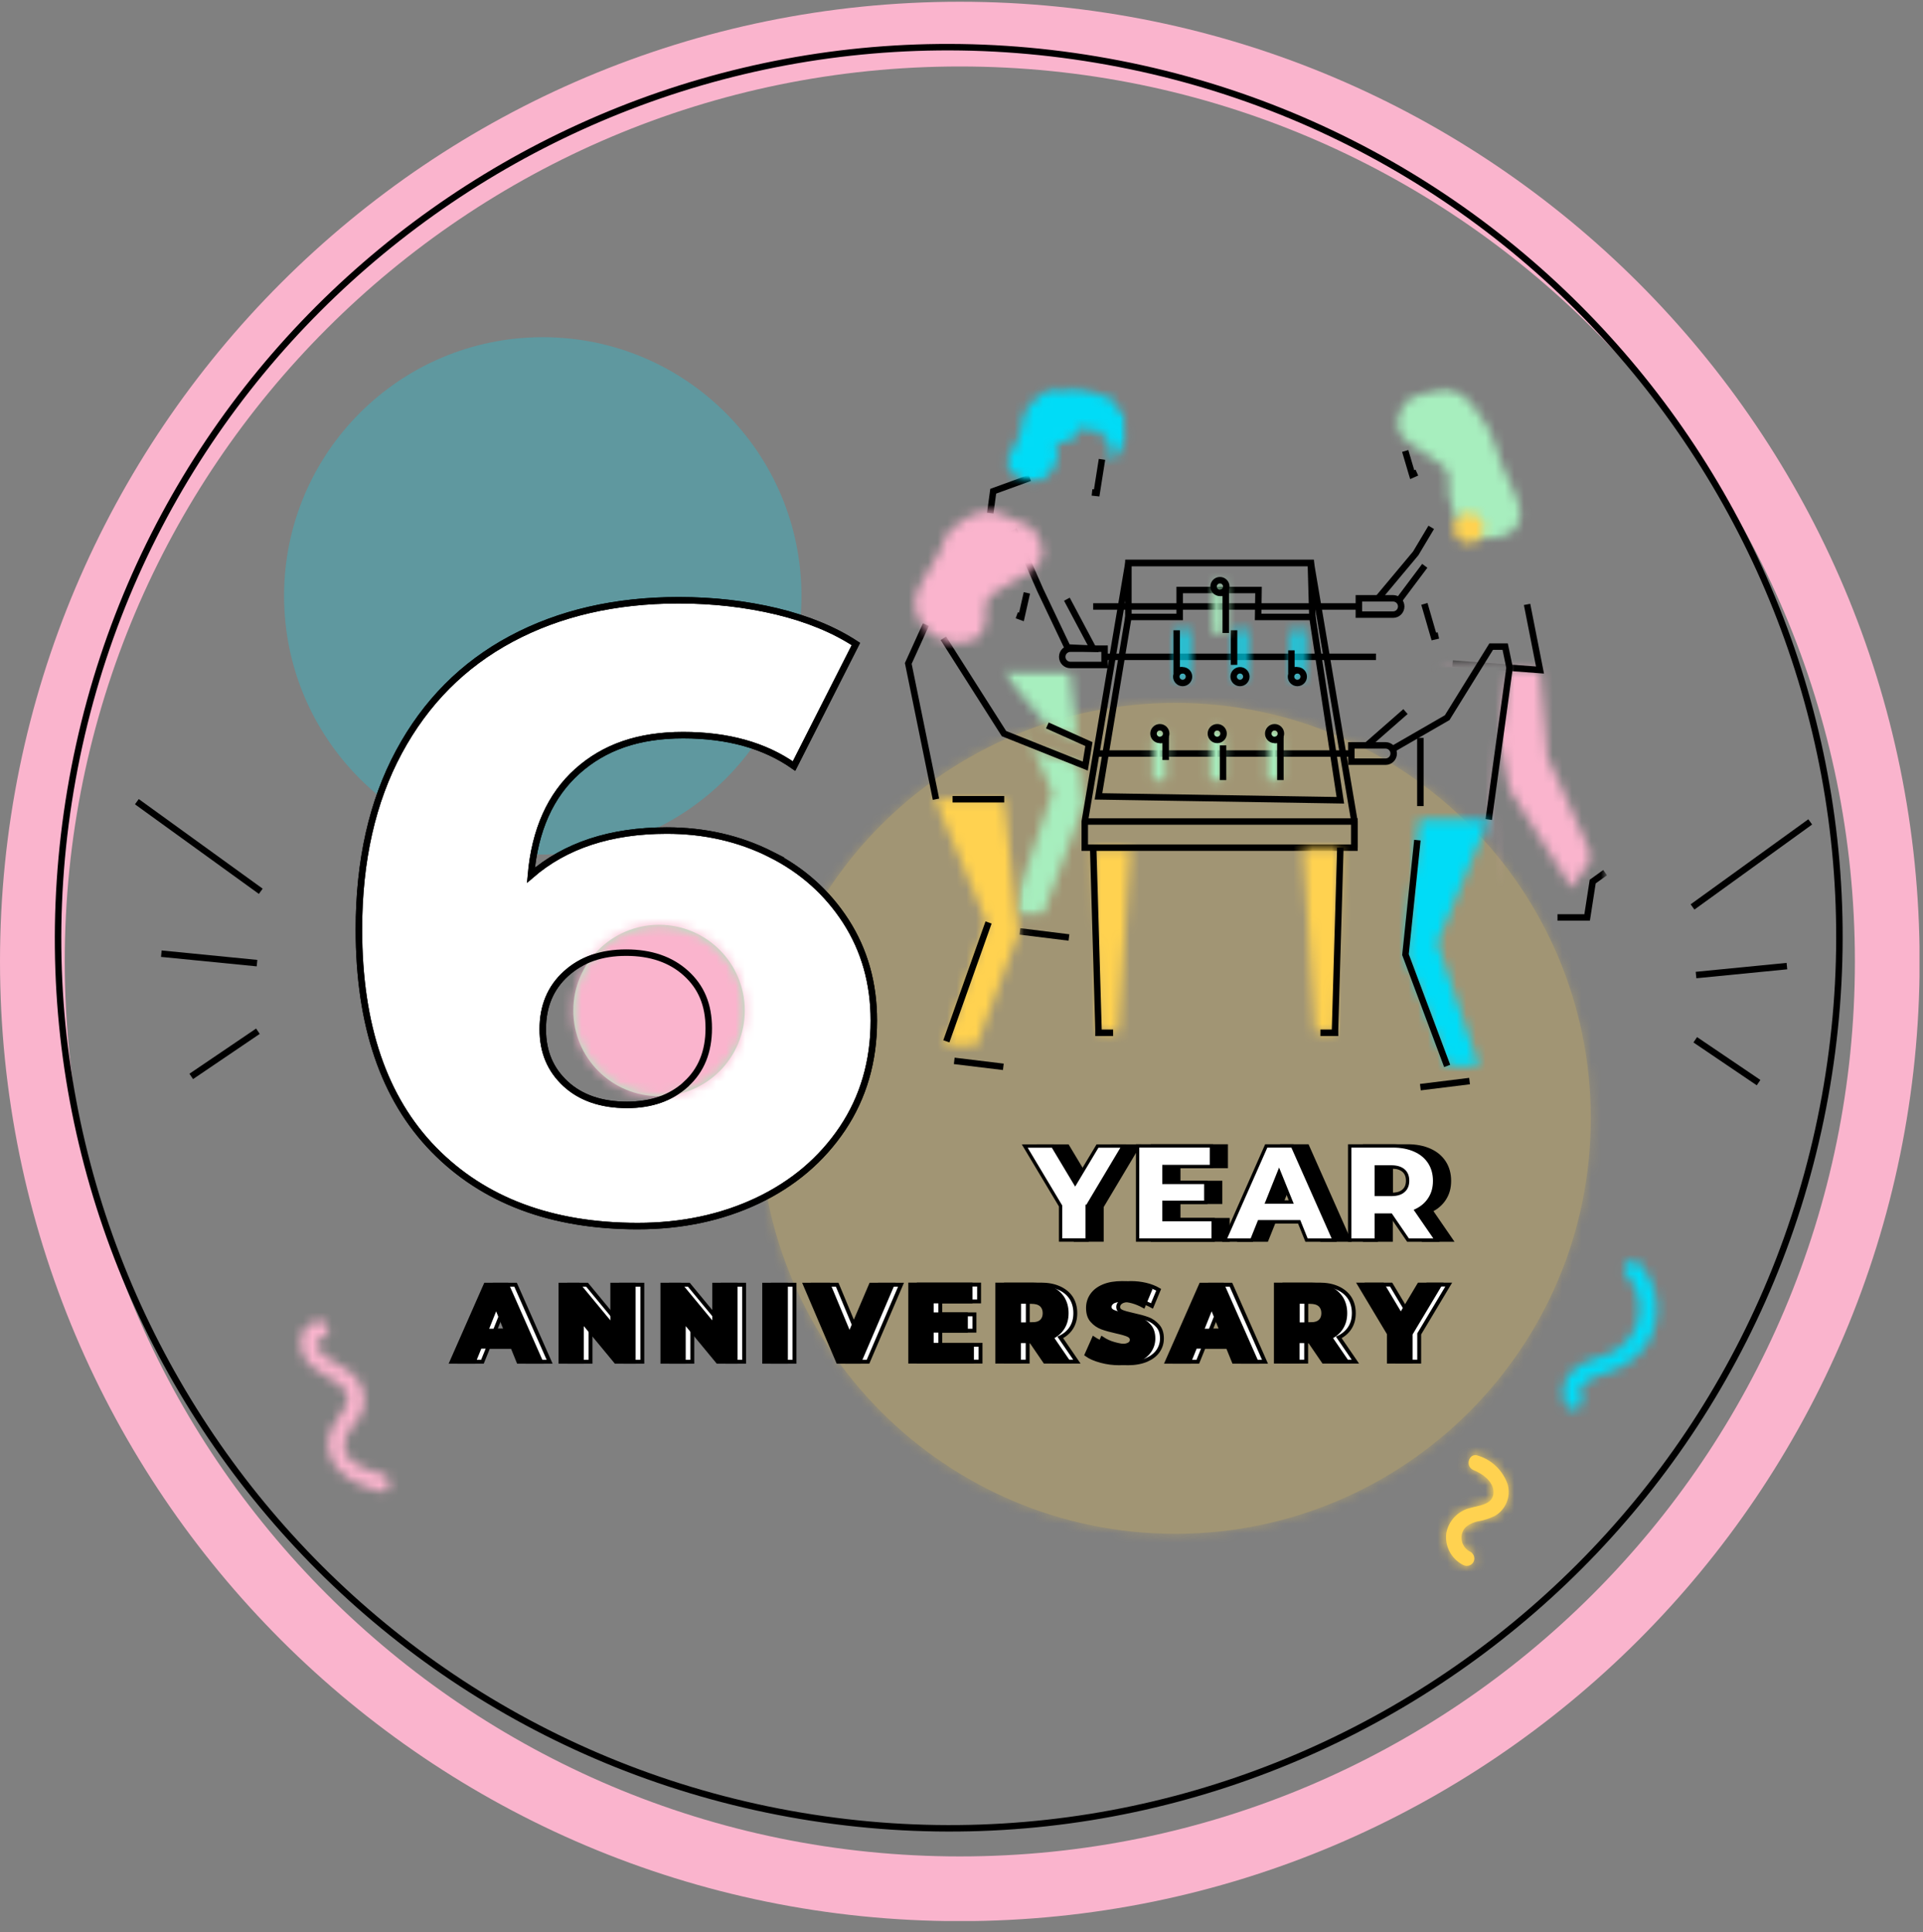 <svg width="200" height="201" viewBox="0 0 200 201" fill="none" xmlns="http://www.w3.org/2000/svg">
<rect x="0" y="0" width="200" height="201" fill="#808080" stroke="none"/>
<g clip-path="url(#clip0_179_1439)">
<g clip-path="url(#clip1_179_1439)">
<g opacity="0.26">
<path d="M56.45 88.884C71.309 88.884 83.355 76.838 83.355 61.978C83.355 47.119 71.309 35.073 56.45 35.073C41.59 35.073 29.544 47.119 29.544 61.978C29.544 76.838 41.59 88.884 56.45 88.884Z" fill="#00DCF7"/>
</g>
<g opacity="0.26">
<path d="M122.233 159.541C146.098 159.541 165.446 140.194 165.446 116.328C165.446 92.462 146.098 73.115 122.233 73.115C98.367 73.115 79.019 92.462 79.019 116.328C79.019 140.194 98.367 159.541 122.233 159.541Z" fill="#FFD250"/>
<mask id="mask0_179_1439" style="mask-type:luminance" maskUnits="userSpaceOnUse" x="79" y="73" width="87" height="87">
<path d="M122.233 159.541C146.098 159.541 165.446 140.194 165.446 116.328C165.446 92.462 146.098 73.115 122.233 73.115C98.367 73.115 79.019 92.462 79.019 116.328C79.019 140.194 98.367 159.541 122.233 159.541Z" fill="white"/>
</mask>
<g mask="url(#mask0_179_1439)">
<path d="M170.724 67.85H73.768V164.806H170.724V67.85Z" fill="#FFD250"/>
</g>
</g>
<mask id="mask1_179_1439" style="mask-type:luminance" maskUnits="userSpaceOnUse" x="87" y="105" width="1" height="1">
<path d="M87.962 105.205C87.962 105.205 87.881 105.137 87.84 105.11C87.881 105.137 87.921 105.178 87.962 105.205Z" fill="white"/>
</mask>
<g mask="url(#mask1_179_1439)">
<path d="M90.251 102.821H85.564V107.494H90.251V102.821Z" fill="#FFD250"/>
</g>
<path d="M99.825 196.465C153.098 196.465 196.283 153.279 196.283 100.007C196.283 46.734 153.098 3.548 99.825 3.548C46.553 3.548 3.367 46.734 3.367 100.007C3.367 153.279 46.553 196.465 99.825 196.465Z" stroke="#FAB4CD" stroke-width="6.733" stroke-miterlimit="10"/>
<path d="M190.01 112.907C198.496 62.464 164.483 14.691 114.039 6.204C63.595 -2.283 15.822 31.73 7.336 82.174C-1.151 132.618 32.862 180.391 83.306 188.878C133.75 197.365 181.523 163.351 190.01 112.907Z" stroke="black" stroke-width="0.673" stroke-miterlimit="10"/>
<path d="M27.121 92.708L14.234 83.389" stroke="black" stroke-width="0.673" stroke-miterlimit="10"/>
<path d="M26.731 100.182L16.779 99.199" stroke="black" stroke-width="0.673" stroke-miterlimit="10"/>
<path d="M26.825 107.265L19.89 111.965" stroke="black" stroke-width="0.673" stroke-miterlimit="10"/>
<path d="M54.188 140.082H50.808L50.175 141.644H47.859L51.387 133.632H53.622L57.164 141.644H54.807L54.175 140.082H54.188ZM53.515 138.412L52.491 135.854L51.468 138.412H53.528H53.515Z" fill="white" stroke="black" stroke-width="0.404" stroke-miterlimit="10"/>
<path d="M66.806 133.632V141.644H64.947L61.419 137.375V141.644H59.197V133.632H61.056L64.584 137.901V133.632H66.806Z" fill="white" stroke="black" stroke-width="0.404" stroke-miterlimit="10"/>
<path d="M77.39 133.632V141.644H75.532L72.004 137.375V141.644H69.782V133.632H71.64L75.168 137.901V133.632H77.39Z" fill="white" stroke="black" stroke-width="0.404" stroke-miterlimit="10"/>
<path d="M80.366 133.632H82.629V141.644H80.366V133.632Z" fill="white" stroke="black" stroke-width="0.404" stroke-miterlimit="10"/>
<path d="M93.711 133.632L90.277 141.644H88.042L84.622 133.632H87.072L89.24 138.843L91.462 133.632H93.698H93.711Z" fill="white" stroke="black" stroke-width="0.404" stroke-miterlimit="10"/>
<path d="M101.98 139.88V141.631H95.556V133.618H101.831V135.369H97.791V136.716H101.347V138.412H97.791V139.88H101.98Z" fill="white" stroke="black" stroke-width="0.404" stroke-miterlimit="10"/>
<path d="M108.12 139.503H106.881V141.631H104.619V133.618H108.282C109.009 133.618 109.629 133.74 110.167 133.982C110.706 134.224 111.11 134.561 111.406 135.005C111.689 135.45 111.837 135.975 111.837 136.581C111.837 137.187 111.702 137.672 111.433 138.103C111.164 138.534 110.773 138.87 110.275 139.113L111.999 141.631H109.575L108.12 139.503ZM109.198 135.719C108.955 135.517 108.605 135.409 108.147 135.409H106.895V137.752H108.147C108.605 137.752 108.969 137.658 109.198 137.456C109.427 137.254 109.548 136.971 109.548 136.594C109.548 136.217 109.427 135.935 109.198 135.719Z" fill="white" stroke="black" stroke-width="0.404" stroke-miterlimit="10"/>
<path d="M115.378 141.55C114.772 141.388 114.274 141.173 113.897 140.904L114.638 139.234C115.001 139.476 115.405 139.665 115.89 139.799C116.375 139.934 116.833 140.015 117.29 140.015C118.166 140.015 118.597 139.799 118.597 139.369C118.597 139.14 118.475 138.978 118.22 138.857C117.977 138.749 117.573 138.628 117.021 138.507C116.415 138.372 115.917 138.237 115.513 138.089C115.109 137.941 114.759 137.699 114.476 137.376C114.18 137.052 114.045 136.608 114.045 136.042C114.045 135.558 114.18 135.113 114.449 134.723C114.718 134.332 115.109 134.022 115.648 133.794C116.186 133.565 116.833 133.457 117.6 133.457C118.125 133.457 118.651 133.511 119.162 133.632C119.674 133.753 120.118 133.928 120.509 134.157L119.809 135.84C119.041 135.423 118.3 135.221 117.587 135.221C117.142 135.221 116.806 135.288 116.604 135.423C116.402 135.558 116.294 135.733 116.294 135.948C116.294 136.164 116.415 136.325 116.658 136.433C116.9 136.541 117.29 136.648 117.843 136.77C118.449 136.904 118.96 137.039 119.364 137.187C119.768 137.335 120.105 137.577 120.401 137.901C120.697 138.224 120.846 138.668 120.846 139.22C120.846 139.705 120.711 140.136 120.442 140.527C120.172 140.917 119.768 141.227 119.243 141.456C118.704 141.685 118.058 141.806 117.304 141.806C116.658 141.806 116.025 141.725 115.419 141.563L115.378 141.55Z" fill="white" stroke="black" stroke-width="0.404" stroke-miterlimit="10"/>
<path d="M128.589 140.082H125.209L124.576 141.644H122.26L125.788 133.632H128.023L131.565 141.644H129.208L128.575 140.082H128.589ZM127.929 138.412L126.906 135.854L125.882 138.412H127.943H127.929Z" fill="white" stroke="black" stroke-width="0.404" stroke-miterlimit="10"/>
<path d="M137.086 139.503H135.847V141.631H133.584V133.618H137.247C137.974 133.618 138.594 133.74 139.133 133.982C139.671 134.224 140.075 134.561 140.371 135.005C140.654 135.45 140.802 135.975 140.802 136.581C140.802 137.187 140.668 137.672 140.398 138.103C140.129 138.534 139.739 138.87 139.24 139.113L140.964 141.631H138.54L137.086 139.503ZM138.163 135.719C137.921 135.517 137.57 135.409 137.113 135.409H135.86V137.752H137.113C137.57 137.752 137.934 137.658 138.163 137.456C138.392 137.254 138.513 136.971 138.513 136.594C138.513 136.217 138.392 135.935 138.163 135.719Z" fill="white" stroke="black" stroke-width="0.404" stroke-miterlimit="10"/>
<path d="M147.603 138.762V141.631H145.341V138.722L142.284 133.618H144.681L146.58 136.796L148.479 133.618H150.674L147.603 138.749V138.762Z" fill="white" stroke="black" stroke-width="0.404" stroke-miterlimit="10"/>
<path d="M53.299 140.082H49.919L49.286 141.644H46.97L50.498 133.632H52.733L56.275 141.644H53.918L53.285 140.082H53.299ZM52.626 138.412L51.602 135.854L50.579 138.412H52.639H52.626Z" fill="black" stroke="black" stroke-width="0.404" stroke-miterlimit="10"/>
<path d="M65.904 133.632V141.644H64.046L60.517 137.375V141.644H58.295V133.632H60.154L63.682 137.901V133.632H65.904Z" fill="black" stroke="black" stroke-width="0.404" stroke-miterlimit="10"/>
<path d="M76.501 133.632V141.644H74.643L71.115 137.375V141.644H68.893V133.632H70.751L74.279 137.901V133.632H76.501Z" fill="black" stroke="black" stroke-width="0.404" stroke-miterlimit="10"/>
<path d="M79.478 133.632H81.74V141.644H79.478V133.632Z" fill="black" stroke="black" stroke-width="0.404" stroke-miterlimit="10"/>
<path d="M92.823 133.632L89.389 141.644H87.153L83.733 133.632H86.184L88.352 138.843L90.574 133.632H92.809H92.823Z" fill="black" stroke="black" stroke-width="0.404" stroke-miterlimit="10"/>
<path d="M101.091 139.88V141.631H94.668V133.618H100.943V135.369H96.903V136.716H100.458V138.412H96.903V139.88H101.091Z" fill="black" stroke="black" stroke-width="0.404" stroke-miterlimit="10"/>
<path d="M107.218 139.503H105.979V141.631H103.717V133.618H107.38C108.107 133.618 108.726 133.74 109.265 133.982C109.804 134.224 110.208 134.561 110.504 135.005C110.787 135.45 110.935 135.975 110.935 136.581C110.935 137.187 110.8 137.672 110.531 138.103C110.261 138.534 109.871 138.87 109.373 139.113L111.096 141.631H108.672L107.218 139.503ZM108.295 135.719C108.053 135.517 107.703 135.409 107.245 135.409H105.993V137.752H107.245C107.703 137.752 108.066 137.658 108.295 137.456C108.524 137.254 108.645 136.971 108.645 136.594C108.645 136.217 108.524 135.935 108.295 135.719Z" fill="black" stroke="black" stroke-width="0.404" stroke-miterlimit="10"/>
<path d="M114.49 141.55C113.884 141.388 113.385 141.173 113.008 140.904L113.749 139.234C114.113 139.476 114.517 139.665 115.001 139.799C115.486 139.934 115.944 140.015 116.402 140.015C117.277 140.015 117.708 139.799 117.708 139.369C117.708 139.14 117.587 138.978 117.331 138.857C117.089 138.749 116.685 138.628 116.132 138.507C115.526 138.372 115.028 138.237 114.624 138.089C114.22 137.941 113.87 137.699 113.587 137.376C113.291 137.052 113.156 136.608 113.156 136.042C113.156 135.558 113.291 135.113 113.56 134.723C113.83 134.332 114.22 134.022 114.759 133.794C115.298 133.565 115.944 133.457 116.712 133.457C117.237 133.457 117.762 133.511 118.274 133.632C118.785 133.753 119.23 133.928 119.62 134.157L118.92 135.84C118.152 135.423 117.412 135.221 116.698 135.221C116.254 135.221 115.917 135.288 115.715 135.423C115.513 135.558 115.405 135.733 115.405 135.948C115.405 136.164 115.526 136.325 115.769 136.433C116.011 136.541 116.402 136.648 116.954 136.77C117.56 136.904 118.072 137.039 118.476 137.187C118.88 137.335 119.216 137.577 119.512 137.901C119.809 138.224 119.957 138.668 119.957 139.22C119.957 139.705 119.822 140.136 119.553 140.527C119.284 140.917 118.88 141.227 118.354 141.456C117.816 141.685 117.169 141.806 116.415 141.806C115.769 141.806 115.136 141.725 114.53 141.563L114.49 141.55Z" fill="black" stroke="black" stroke-width="0.404" stroke-miterlimit="10"/>
<path d="M127.7 140.082H124.32L123.687 141.644H121.371L124.899 133.632H127.134L130.676 141.644H128.319L127.686 140.082H127.7ZM127.04 138.412L126.016 135.854L124.993 138.412H127.053H127.04Z" fill="black" stroke="black" stroke-width="0.404" stroke-miterlimit="10"/>
<path d="M136.197 139.503H134.959V141.631H132.696V133.618H136.359C137.086 133.618 137.706 133.74 138.244 133.982C138.783 134.224 139.187 134.561 139.483 135.005C139.766 135.45 139.914 135.975 139.914 136.581C139.914 137.187 139.78 137.672 139.51 138.103C139.241 138.534 138.85 138.87 138.352 139.113L140.076 141.631H137.652L136.197 139.503ZM137.275 135.719C137.032 135.517 136.682 135.409 136.224 135.409H134.972V137.752H136.224C136.682 137.752 137.046 137.658 137.275 137.456C137.504 137.254 137.625 136.971 137.625 136.594C137.625 136.217 137.504 135.935 137.275 135.719Z" fill="black" stroke="black" stroke-width="0.404" stroke-miterlimit="10"/>
<path d="M146.714 138.762V141.631H144.452V138.722L141.395 133.618H143.792L145.691 136.796L147.589 133.618H149.784L146.714 138.749V138.762Z" fill="black" stroke="black" stroke-width="0.404" stroke-miterlimit="10"/>
<mask id="mask2_179_1439" style="mask-type:luminance" maskUnits="userSpaceOnUse" x="162" y="131" width="11" height="16">
<path d="M170.509 131.437C169.715 130.548 168.368 131.72 169.149 132.608C170.186 133.78 170.657 135.302 170.442 136.796C170.24 138.291 169.378 139.611 168.072 140.432C166.712 141.254 164.988 141.362 163.763 142.385C162.604 143.274 162.227 144.809 162.847 146.142C163.399 147.152 165.028 146.371 164.476 145.334C163.682 143.853 166.308 143.058 167.264 142.749C168.853 142.264 170.213 141.294 171.169 139.988C172.947 137.362 172.677 133.874 170.509 131.45V131.437Z" fill="white"/>
</mask>
<g mask="url(#mask2_179_1439)">
<path d="M164.944 126.089L157.89 148.221L170.912 152.372L177.967 130.24L164.944 126.089Z" fill="#00DCF7"/>
</g>
<mask id="mask3_179_1439" style="mask-type:luminance" maskUnits="userSpaceOnUse" x="31" y="137" width="10" height="19">
<path d="M37.706 146.802C38.258 145.32 37.679 143.556 36.346 142.641C35.592 142.062 34.69 141.725 33.909 141.146C33.491 140.904 33.168 140.5 33.006 140.028C32.966 139.84 32.966 139.261 33.276 139.261C34.38 139.288 34.501 137.456 33.397 137.429C32.454 137.362 31.619 137.968 31.35 138.911C31.081 140.001 31.431 141.2 32.266 141.994C33.397 143.22 37.208 144.162 35.888 146.371C34.986 147.919 33.612 149.104 34.272 151.232C35.053 153.75 37.504 154.599 39.632 155.151C40.736 155.434 40.844 153.602 39.739 153.319C38.366 152.956 35.646 152.215 35.834 150.141C35.955 148.849 37.248 147.96 37.706 146.815V146.802Z" fill="white"/>
</mask>
<g mask="url(#mask3_179_1439)">
<path d="M35.927 132.484L24.552 137.591L35.043 160.957L46.419 155.849L35.927 132.484Z" fill="#FAB4CD"/>
</g>
<path d="M152.976 161.44C152.491 161.224 152.128 160.78 152.034 160.254C151.926 159.729 152.087 159.191 152.464 158.827C152.868 158.504 153.34 158.302 153.851 158.221C154.404 158.113 154.942 157.938 155.44 157.696C156.599 157.05 157.164 155.689 156.801 154.397C156.316 152.983 155.185 151.865 153.744 151.421C152.788 151.03 152.303 152.538 153.259 152.915C154.215 153.306 155.508 154.195 155.306 155.461C155.131 156.538 153.73 156.605 152.882 156.861C151.63 157.171 150.687 158.167 150.431 159.42C150.229 160.753 150.889 162.086 152.101 162.746C152.478 162.975 152.963 162.894 153.205 162.544C153.447 162.18 153.34 161.695 152.976 161.44Z" fill="#FFD250"/>
<mask id="mask4_179_1439" style="mask-type:luminance" maskUnits="userSpaceOnUse" x="150" y="151" width="7" height="12">
<path d="M152.976 161.44C152.491 161.224 152.127 160.78 152.033 160.254C151.925 159.729 152.087 159.191 152.464 158.827C152.868 158.504 153.339 158.302 153.851 158.221C154.403 158.113 154.942 157.938 155.44 157.696C156.598 157.05 157.164 155.689 156.8 154.397C156.315 152.983 155.184 151.865 153.743 151.421C152.787 151.03 152.302 152.538 153.258 152.915C154.215 153.306 155.507 154.195 155.305 155.461C155.13 156.538 153.73 156.605 152.881 156.861C151.629 157.171 150.686 158.167 150.431 159.42C150.229 160.753 150.888 162.086 152.1 162.746C152.477 162.975 152.962 162.894 153.205 162.544C153.447 162.18 153.339 161.695 152.976 161.44Z" fill="white"/>
</mask>
<g mask="url(#mask4_179_1439)">
<path d="M152.601 146.969L143.547 160.467L153.546 167.173L162.599 153.675L152.601 146.969Z" fill="#FFD250"/>
</g>
<mask id="mask5_179_1439" style="mask-type:luminance" maskUnits="userSpaceOnUse" x="97" y="83" width="9" height="26">
<path d="M97.239 83.134H104.444L105.898 97.179L101.575 108.76H98.263L102.612 95.953L97.239 83.134Z" fill="white"/>
</mask>
<g mask="url(#mask5_179_1439)">
<path d="M107.824 81.208H95.314V110.686H107.824V81.208Z" fill="#FFD250"/>
</g>
<mask id="mask6_179_1439" style="mask-type:luminance" maskUnits="userSpaceOnUse" x="129" y="39" width="47" height="61">
<path d="M144.29 97.273L158.793 99.535L158.51 98.35L144.29 97.273ZM138.298 96.829L144.29 97.287L143.913 79.215L138.298 96.842V96.829ZM138.298 39.921C138.298 39.921 131.632 50.047 131.565 50.222C131.511 50.397 129.06 60.699 129.114 61.022C129.168 61.345 130.514 69.317 130.514 69.317L138.284 79.996L149.34 68.577L157.15 68.227L155.023 83.82L158.497 98.323L172.838 99.401C172.838 99.401 180.878 65.331 166.146 55.932C165.903 55.784 157.877 40.54 157.877 40.54C157.877 40.54 139.792 39.894 138.365 39.894C138.311 39.894 138.271 39.894 138.271 39.894L138.298 39.921Z" fill="white"/>
</mask>
<g mask="url(#mask6_179_1439)">
<mask id="mask7_179_1439" style="mask-type:luminance" maskUnits="userSpaceOnUse" x="149" y="68" width="17" height="26">
<path d="M165.851 68.886H149.678V93.139H165.851V68.886Z" fill="white"/>
</mask>
<g mask="url(#mask7_179_1439)">
<mask id="mask8_179_1439" style="mask-type:luminance" maskUnits="userSpaceOnUse" x="149" y="68" width="17" height="25">
<path d="M149.745 68.913L160.167 69.694L160.935 78.703L165.648 89.126L163.467 92.385L157.016 82.164L155.185 73.411L154.875 82.433L155.495 92.385L153.179 92.802L150.539 79.659L149.745 68.913Z" fill="white"/>
</mask>
<g mask="url(#mask8_179_1439)">
<mask id="mask9_179_1439" style="mask-type:luminance" maskUnits="userSpaceOnUse" x="128" y="40" width="39" height="60">
<path d="M166.994 40.015H128.885V99.683H166.994V40.015Z" fill="white"/>
</mask>
<g mask="url(#mask9_179_1439)">
<path d="M167.573 66.987H147.818V94.728H167.573V66.987Z" fill="#FAB4CD"/>
</g>
</g>
</g>
</g>
<mask id="mask10_179_1439" style="mask-type:luminance" maskUnits="userSpaceOnUse" x="129" y="39" width="47" height="61">
<path d="M144.29 97.273L158.793 99.535L158.51 98.35L144.29 97.273ZM138.298 96.829L144.29 97.287L143.913 79.215L138.298 96.842V96.829ZM138.298 39.921C138.298 39.921 131.632 50.047 131.565 50.222C131.511 50.397 129.06 60.699 129.114 61.022C129.168 61.345 130.514 69.317 130.514 69.317L138.284 79.996L149.34 68.577L157.15 68.227L155.023 83.82L158.497 98.323L172.838 99.401C172.838 99.401 180.878 65.331 166.146 55.932C165.903 55.784 157.877 40.54 157.877 40.54C157.877 40.54 139.792 39.894 138.365 39.894C138.311 39.894 138.271 39.894 138.271 39.894L138.298 39.921Z" fill="white"/>
</mask>
<g mask="url(#mask10_179_1439)">
<mask id="mask11_179_1439" style="mask-type:luminance" maskUnits="userSpaceOnUse" x="144" y="39" width="16" height="18">
<path d="M159.291 39.247H144.667V56.565H159.291V39.247Z" fill="white"/>
</mask>
<g mask="url(#mask11_179_1439)">
<mask id="mask12_179_1439" style="mask-type:luminance" maskUnits="userSpaceOnUse" x="145" y="40" width="14" height="17">
<path d="M146.741 41.375C146.741 41.375 144.748 42.964 145.448 44.795C146.149 46.627 150.916 48 150.66 49.697C150.337 51.879 151.495 55.73 154.067 56.026C156.639 56.322 159.103 54.881 157.743 51.798C156.396 48.727 155.683 47.421 155.4 45.967C155.117 44.499 151.791 39.463 149.892 40.297L146.741 41.361V41.375Z" fill="white"/>
</mask>
<g mask="url(#mask12_179_1439)">
<mask id="mask13_179_1439" style="mask-type:luminance" maskUnits="userSpaceOnUse" x="128" y="40" width="39" height="60">
<path d="M166.994 40.015H128.884V99.683H166.994V40.015Z" fill="white"/>
</mask>
<g mask="url(#mask13_179_1439)">
<path d="M160.045 38.291H143.361V57.992H160.045V38.291Z" fill="#A7EEBE"/>
</g>
</g>
</g>
</g>
<mask id="mask14_179_1439" style="mask-type:luminance" maskUnits="userSpaceOnUse" x="129" y="39" width="47" height="61">
<path d="M144.29 97.273L158.793 99.535L158.51 98.35L144.29 97.273ZM138.298 96.829L144.29 97.287L143.913 79.215M138.298 39.921C138.298 39.921 131.632 50.047 131.565 50.222C131.511 50.397 129.06 60.699 129.114 61.022C129.168 61.345 130.514 69.317 130.514 69.317L138.284 79.996L149.34 68.577L157.15 68.227L155.023 83.82L158.497 98.323L172.838 99.401C172.838 99.401 180.878 65.331 166.146 55.932C165.903 55.784 157.877 40.54 157.877 40.54C157.877 40.54 139.792 39.894 138.365 39.894C138.311 39.894 138.271 39.894 138.271 39.894" fill="white"/>
</mask>
<g mask="url(#mask14_179_1439)">
<mask id="mask15_179_1439" style="mask-type:luminance" maskUnits="userSpaceOnUse" x="141" y="53" width="10" height="11">
<path d="M150.444 53.104H141.583V63.877H150.444V53.104Z" fill="white"/>
</mask>
<g mask="url(#mask15_179_1439)">
<mask id="mask16_179_1439" style="mask-type:luminance" maskUnits="userSpaceOnUse" x="128" y="40" width="39" height="60">
<path d="M166.994 40.015H128.884V99.683H166.994V40.015Z" fill="white"/>
</mask>
<g mask="url(#mask16_179_1439)">
<path d="M143.333 62.234L147.239 57.561L148.855 54.854" stroke="black" stroke-width="0.673" stroke-miterlimit="10"/>
</g>
</g>
</g>
<mask id="mask17_179_1439" style="mask-type:luminance" maskUnits="userSpaceOnUse" x="129" y="39" width="47" height="61">
<path d="M144.29 97.273L158.793 99.535L158.51 98.35L144.29 97.273ZM138.298 96.829L144.29 97.287L143.913 79.215M138.298 39.921C138.298 39.921 131.632 50.047 131.565 50.222C131.511 50.397 129.06 60.699 129.114 61.022C129.168 61.345 130.514 69.317 130.514 69.317L138.284 79.996L149.34 68.577L157.15 68.227L155.023 83.82L158.497 98.323L172.838 99.401C172.838 99.401 180.878 65.331 166.146 55.932C165.903 55.784 157.877 40.54 157.877 40.54C157.877 40.54 139.792 39.894 138.365 39.894C138.311 39.894 138.271 39.894 138.271 39.894" fill="white"/>
</mask>
<g mask="url(#mask17_179_1439)">
<mask id="mask18_179_1439" style="mask-type:luminance" maskUnits="userSpaceOnUse" x="143" y="57" width="7" height="7">
<path d="M149.676 57.346H143.899V63.89H149.676V57.346Z" fill="white"/>
</mask>
<g mask="url(#mask18_179_1439)">
<mask id="mask19_179_1439" style="mask-type:luminance" maskUnits="userSpaceOnUse" x="128" y="40" width="39" height="60">
<path d="M166.994 40.015H128.884V99.683H166.994V40.015Z" fill="white"/>
</mask>
<g mask="url(#mask19_179_1439)">
<path d="M148.182 58.854L145.475 62.463" stroke="black" stroke-width="0.673" stroke-miterlimit="10"/>
</g>
</g>
</g>
<mask id="mask20_179_1439" style="mask-type:luminance" maskUnits="userSpaceOnUse" x="129" y="39" width="47" height="61">
<path d="M144.29 97.273L158.793 99.535L158.51 98.35L144.29 97.273ZM138.298 96.829L144.29 97.287L143.913 79.215M138.298 39.921C138.298 39.921 131.632 50.047 131.565 50.222C131.511 50.397 129.06 60.699 129.114 61.022C129.168 61.345 130.514 69.317 130.514 69.317L138.284 79.996L149.34 68.577L157.15 68.227L155.023 83.82L158.497 98.323L172.838 99.401C172.838 99.401 180.878 65.331 166.146 55.932C165.903 55.784 157.877 40.54 157.877 40.54C157.877 40.54 139.792 39.894 138.365 39.894C138.311 39.894 138.271 39.894 138.271 39.894" fill="white"/>
</mask>
<g mask="url(#mask20_179_1439)">
<mask id="mask21_179_1439" style="mask-type:luminance" maskUnits="userSpaceOnUse" x="149" y="61" width="13" height="11">
<path d="M161.609 61.197H149.678V71.203H161.609V61.197Z" fill="white"/>
</mask>
<g mask="url(#mask21_179_1439)">
<mask id="mask22_179_1439" style="mask-type:luminance" maskUnits="userSpaceOnUse" x="128" y="40" width="39" height="60">
<path d="M166.995 40.015H128.885V99.683H166.995V40.015Z" fill="white"/>
</mask>
<g mask="url(#mask22_179_1439)">
<path d="M151.078 69.021L160.167 69.694L158.821 62.867" stroke="black" stroke-width="0.673" stroke-miterlimit="10"/>
</g>
</g>
</g>
<mask id="mask23_179_1439" style="mask-type:luminance" maskUnits="userSpaceOnUse" x="129" y="39" width="47" height="61">
<path d="M144.29 97.273L158.793 99.535L158.51 98.35L144.29 97.273ZM138.298 96.829L144.29 97.287L143.913 79.215M138.298 39.921C138.298 39.921 131.632 50.047 131.565 50.222C131.511 50.397 129.06 60.699 129.114 61.022C129.168 61.345 130.514 69.317 130.514 69.317L138.284 79.996L149.34 68.577L157.15 68.227L155.023 83.82L158.497 98.323L172.838 99.401C172.838 99.401 180.878 65.331 166.146 55.932C165.903 55.784 157.877 40.54 157.877 40.54C157.877 40.54 139.792 39.894 138.365 39.894C138.311 39.894 138.271 39.894 138.271 39.894" fill="white"/>
</mask>
<g mask="url(#mask23_179_1439)">
<mask id="mask24_179_1439" style="mask-type:luminance" maskUnits="userSpaceOnUse" x="149" y="78" width="6" height="17">
<path d="M154.672 78.905H149.285V94.297H154.672V78.905Z" fill="white"/>
</mask>
<g mask="url(#mask24_179_1439)">
<mask id="mask25_179_1439" style="mask-type:luminance" maskUnits="userSpaceOnUse" x="128" y="40" width="39" height="60">
<path d="M166.993 40.015H128.883V99.683H166.993V40.015Z" fill="white"/>
</mask>
<g mask="url(#mask25_179_1439)">
<path d="M150.698 80.427L153.176 92.802" stroke="black" stroke-width="0.97" stroke-miterlimit="10"/>
</g>
</g>
</g>
<mask id="mask26_179_1439" style="mask-type:luminance" maskUnits="userSpaceOnUse" x="129" y="39" width="47" height="61">
<path d="M144.29 97.273L158.793 99.535L158.51 98.35L144.29 97.273ZM138.298 96.829L144.29 97.287L143.913 79.215M138.298 39.921C138.298 39.921 131.632 50.047 131.565 50.222C131.511 50.397 129.06 60.699 129.114 61.022C129.168 61.345 130.514 69.317 130.514 69.317L138.284 79.996L149.34 68.577L157.15 68.227L155.023 83.82L158.497 98.323L172.838 99.401C172.838 99.401 180.878 65.331 166.146 55.932C165.903 55.784 157.877 40.54 157.877 40.54C157.877 40.54 139.792 39.894 138.365 39.894C138.311 39.894 138.271 39.894 138.271 39.894" fill="white"/>
</mask>
<g mask="url(#mask26_179_1439)">
<mask id="mask27_179_1439" style="mask-type:luminance" maskUnits="userSpaceOnUse" x="149" y="91" width="9" height="7">
<path d="M157.365 91.994H149.285V97.771H157.365V91.994Z" fill="white"/>
</mask>
<g mask="url(#mask27_179_1439)">
<mask id="mask28_179_1439" style="mask-type:luminance" maskUnits="userSpaceOnUse" x="128" y="40" width="39" height="60">
<path d="M166.993 40.015H128.883V99.683H166.993V40.015Z" fill="white"/>
</mask>
<g mask="url(#mask28_179_1439)">
<path d="M155.614 94.876L154.146 93.476L150.752 96.196" stroke="black" stroke-width="0.97" stroke-miterlimit="10"/>
</g>
</g>
</g>
<mask id="mask29_179_1439" style="mask-type:luminance" maskUnits="userSpaceOnUse" x="129" y="39" width="47" height="61">
<path d="M144.29 97.273L158.793 99.535L158.51 98.35L144.29 97.273ZM138.298 96.829L144.29 97.287L143.913 79.215M138.298 39.921C138.298 39.921 131.632 50.047 131.565 50.222C131.511 50.397 129.06 60.699 129.114 61.022C129.168 61.345 130.514 69.317 130.514 69.317L138.284 79.996L149.34 68.577L157.15 68.227L155.023 83.82L158.497 98.323L172.838 99.401C172.838 99.401 180.878 65.331 166.146 55.932C165.903 55.784 157.877 40.54 157.877 40.54C157.877 40.54 139.792 39.894 138.365 39.894C138.311 39.894 138.271 39.894 138.271 39.894" fill="white"/>
</mask>
<g mask="url(#mask29_179_1439)">
<mask id="mask30_179_1439" style="mask-type:luminance" maskUnits="userSpaceOnUse" x="160" y="89" width="9" height="8">
<path d="M168.529 89.288H160.45V96.99H168.529V89.288Z" fill="white"/>
</mask>
<g mask="url(#mask30_179_1439)">
<mask id="mask31_179_1439" style="mask-type:luminance" maskUnits="userSpaceOnUse" x="128" y="40" width="39" height="60">
<path d="M166.994 40.015H128.884V99.683H166.994V40.015Z" fill="white"/>
</mask>
<g mask="url(#mask31_179_1439)">
<path d="M166.94 90.769L165.648 91.698L165.069 95.428H161.985" stroke="black" stroke-width="0.673" stroke-miterlimit="10"/>
</g>
</g>
</g>
<mask id="mask32_179_1439" style="mask-type:luminance" maskUnits="userSpaceOnUse" x="129" y="39" width="47" height="61">
<path d="M144.29 97.273L158.793 99.535L158.51 98.35L144.29 97.273ZM138.298 96.829L144.29 97.287L143.913 79.215M138.298 39.921C138.298 39.921 131.632 50.047 131.565 50.222C131.511 50.397 129.06 60.699 129.114 61.022C129.168 61.345 130.514 69.317 130.514 69.317L138.284 79.996L149.34 68.577L157.15 68.227L155.023 83.82L158.497 98.323L172.838 99.401C172.838 99.401 180.878 65.331 166.146 55.932C165.903 55.784 157.877 40.54 157.877 40.54C157.877 40.54 139.792 39.894 138.365 39.894C138.311 39.894 138.271 39.894 138.271 39.894" fill="white"/>
</mask>
<g mask="url(#mask32_179_1439)">
<mask id="mask33_179_1439" style="mask-type:luminance" maskUnits="userSpaceOnUse" x="144" y="45" width="5" height="6">
<path d="M148.895 45.401H144.667V50.788H148.895V45.401Z" fill="white"/>
</mask>
<g mask="url(#mask33_179_1439)">
<mask id="mask34_179_1439" style="mask-type:luminance" maskUnits="userSpaceOnUse" x="128" y="40" width="39" height="60">
<path d="M166.994 40.015H128.884V99.683H166.994V40.015Z" fill="white"/>
</mask>
<g mask="url(#mask34_179_1439)">
<path d="M146.148 46.91L146.876 49.374L147.36 49.158" stroke="black" stroke-width="0.673" stroke-miterlimit="10"/>
</g>
</g>
</g>
<path d="M142.163 77.532L146.176 74.017" stroke="black" stroke-width="0.673" stroke-miterlimit="10"/>
<path d="M154.834 85.248L157.002 69.452L156.544 67.257H155.09L150.512 74.65L144.815 77.936" stroke="black" stroke-width="0.673" stroke-miterlimit="10"/>
<path d="M147.724 76.751V83.847" stroke="black" stroke-width="0.673" stroke-miterlimit="10"/>
<mask id="mask35_179_1439" style="mask-type:luminance" maskUnits="userSpaceOnUse" x="146" y="85" width="9" height="26">
<path d="M154.834 85.248H147.629L146.175 99.293L150.511 110.874H153.81L149.474 98.054L154.834 85.248Z" fill="white"/>
</mask>
<g mask="url(#mask35_179_1439)">
<path d="M156.76 83.322H144.25V112.8H156.76V83.322Z" fill="#00DCF7"/>
</g>
<path d="M152.841 112.45L147.724 113.082" stroke="black" stroke-width="0.673" stroke-miterlimit="10"/>
<path d="M148.142 62.813L149.125 66.207L149.596 66.099" stroke="black" stroke-width="0.673" stroke-miterlimit="10"/>
<mask id="mask36_179_1439" style="mask-type:luminance" maskUnits="userSpaceOnUse" x="151" y="53" width="4" height="4">
<path d="M153.474 53.535C152.693 53.131 151.737 53.441 151.346 54.222C150.942 55.003 151.252 55.959 152.033 56.349C152.814 56.753 153.77 56.444 154.161 55.663C154.565 54.882 154.255 53.925 153.474 53.535Z" fill="white"/>
</mask>
<g mask="url(#mask36_179_1439)">
<path d="M156.262 51.434H149.246V58.45H156.262V51.434Z" fill="#FFD250"/>
</g>
<mask id="mask37_179_1439" style="mask-type:luminance" maskUnits="userSpaceOnUse" x="92" y="33" width="38" height="73">
<path d="M104.822 33.565H104.795C104.633 33.699 92.311 46.142 92.311 46.142L103.542 55.959L105.737 64.025L104.068 69.681L108.929 75.458L113.251 77.41L115.689 80.548L107.232 78.016L105.737 75.862L106.263 105.191L116.322 101.071C116.322 101.071 129.667 64.294 129.626 64.052C129.586 63.81 122.058 36.352 121.668 36.352C121.277 36.352 105.697 33.605 104.835 33.592" fill="white"/>
</mask>
<g mask="url(#mask37_179_1439)">
<mask id="mask38_179_1439" style="mask-type:luminance" maskUnits="userSpaceOnUse" x="101" y="48" width="8" height="8">
<path d="M108.861 48.108H101.549V55.043H108.861V48.108Z" fill="white"/>
</mask>
<g mask="url(#mask38_179_1439)">
<mask id="mask39_179_1439" style="mask-type:luminance" maskUnits="userSpaceOnUse" x="94" y="40" width="37" height="66">
<path d="M130.043 40.015H94.236V105.46H130.043V40.015Z" fill="white"/>
</mask>
<g mask="url(#mask39_179_1439)">
<path d="M107.11 49.71L103.299 51.097L102.99 53.373" stroke="black" stroke-width="0.673" stroke-miterlimit="10"/>
</g>
</g>
</g>
<mask id="mask40_179_1439" style="mask-type:luminance" maskUnits="userSpaceOnUse" x="92" y="33" width="38" height="73">
<path d="M104.822 33.565H104.795C104.633 33.699 92.311 46.142 92.311 46.142L103.542 55.959L105.737 64.025L104.068 69.681L108.929 75.458L113.251 77.41L115.689 80.548L107.232 78.016L105.737 75.862L106.263 105.191L116.322 101.071C116.322 101.071 129.667 64.294 129.626 64.052C129.586 63.81 122.058 36.352 121.668 36.352C121.277 36.352 105.697 33.605 104.835 33.592" fill="white"/>
</mask>
<g mask="url(#mask40_179_1439)">
<mask id="mask41_179_1439" style="mask-type:luminance" maskUnits="userSpaceOnUse" x="103" y="53" width="13" height="16">
<path d="M115.419 53.494H103.865V68.886H115.419V53.494Z" fill="white"/>
</mask>
<g mask="url(#mask41_179_1439)">
<mask id="mask42_179_1439" style="mask-type:luminance" maskUnits="userSpaceOnUse" x="94" y="40" width="37" height="66">
<path d="M130.043 40.015H94.236V105.461H130.043V40.015Z" fill="white"/>
</mask>
<g mask="url(#mask42_179_1439)">
<path d="M105.426 55.084L108.187 61.372L111.028 67.351L113.695 67.472L110.961 62.328" stroke="black" stroke-width="0.673" stroke-miterlimit="10"/>
</g>
</g>
</g>
<mask id="mask43_179_1439" style="mask-type:luminance" maskUnits="userSpaceOnUse" x="92" y="33" width="38" height="73">
<path d="M104.822 33.565H104.795C104.633 33.699 92.311 46.142 92.311 46.142L103.542 55.959L105.737 64.025L104.068 69.681L108.929 75.458L113.251 77.41L115.689 80.548L107.232 78.016L105.737 75.862L106.263 105.191L116.322 101.071C116.322 101.071 129.667 64.294 129.626 64.052C129.586 63.81 122.058 36.352 121.668 36.352C121.277 36.352 105.697 33.605 104.835 33.592L104.822 33.565Z" fill="white"/>
</mask>
<g mask="url(#mask43_179_1439)">
<mask id="mask44_179_1439" style="mask-type:luminance" maskUnits="userSpaceOnUse" x="103" y="69" width="11" height="27">
<path d="M113.103 69.654H103.865V95.442H113.103V69.654Z" fill="white"/>
</mask>
<g mask="url(#mask44_179_1439)">
<mask id="mask45_179_1439" style="mask-type:luminance" maskUnits="userSpaceOnUse" x="104" y="69" width="9" height="27">
<path d="M104.066 69.681H111.271L112.725 83.713L108.403 95.293H105.103L109.439 82.487L104.066 69.681Z" fill="white"/>
</mask>
<g mask="url(#mask45_179_1439)">
<mask id="mask46_179_1439" style="mask-type:luminance" maskUnits="userSpaceOnUse" x="94" y="40" width="37" height="66">
<path d="M130.042 40.015H94.235V105.461H130.042V40.015Z" fill="white"/>
</mask>
<g mask="url(#mask46_179_1439)">
<path d="M114.65 67.755H102.14V97.233H114.65V67.755Z" fill="#A7EEBE"/>
</g>
</g>
</g>
</g>
<mask id="mask47_179_1439" style="mask-type:luminance" maskUnits="userSpaceOnUse" x="92" y="33" width="38" height="73">
<path d="M104.822 33.565H104.795C104.633 33.699 92.311 46.142 92.311 46.142L103.542 55.959L105.737 64.025L104.068 69.681L108.929 75.458L113.251 77.41L115.689 80.548L107.232 78.016L105.737 75.862L106.263 105.191L116.322 101.071C116.322 101.071 129.667 64.294 129.626 64.052C129.586 63.81 122.058 36.352 121.668 36.352C121.277 36.352 105.697 33.605 104.835 33.592" fill="white"/>
</mask>
<g mask="url(#mask47_179_1439)">
<mask id="mask48_179_1439" style="mask-type:luminance" maskUnits="userSpaceOnUse" x="103" y="39" width="15" height="12">
<path d="M117.345 39.638H103.865V50.411H117.345V39.638Z" fill="white"/>
</mask>
<g mask="url(#mask48_179_1439)">
<mask id="mask49_179_1439" style="mask-type:luminance" maskUnits="userSpaceOnUse" x="104" y="40" width="14" height="11">
<path d="M115.096 45.617C115.177 46.048 115.312 46.411 115.514 46.654C115.635 46.788 115.635 47.973 115.689 48.121L116.618 46.748L117.156 45.617L116.981 43.731C116.981 43.731 117.264 43.233 116.456 42.668C116.147 42.452 116.012 42.21 115.891 42.075C115.837 42.008 115.689 41.388 115.312 41.254C114.786 41.2 114.275 41.106 113.884 40.89C112.686 40.23 110.235 40.54 110.235 40.54C110.235 40.54 110.235 40.58 110.208 40.661L110.154 40.621C109.009 39.84 106.868 42.142 106.532 43.018C106.208 43.893 106.37 45.199 105.198 46.936C104.013 48.687 105.683 50.007 107.38 50.168C109.077 50.33 110.423 47.785 109.898 46.438C109.844 46.317 109.817 46.196 109.79 46.088C109.817 46.088 109.844 46.088 109.871 46.088C111.043 46.209 112.107 45.455 112.416 44.351C112.699 44.58 113.049 44.741 113.44 44.782C113.709 44.809 113.965 44.782 114.221 44.701C114.355 45.118 114.692 45.455 115.11 45.59" fill="white"/>
</mask>
<g mask="url(#mask49_179_1439)">
<mask id="mask50_179_1439" style="mask-type:luminance" maskUnits="userSpaceOnUse" x="94" y="40" width="37" height="66">
<path d="M130.042 40.015H94.236V105.46H130.042V40.015Z" fill="white"/>
</mask>
<g mask="url(#mask50_179_1439)">
<path d="M119.081 38.534H102.854V52.108H119.081V38.534Z" fill="#00DCF7"/>
</g>
</g>
</g>
</g>
<mask id="mask51_179_1439" style="mask-type:luminance" maskUnits="userSpaceOnUse" x="92" y="33" width="38" height="73">
<path d="M104.822 33.565H104.795C104.633 33.699 92.311 46.142 92.311 46.142L103.542 55.959L105.737 64.025L104.068 69.681L108.929 75.458L113.251 77.41L115.689 80.548L107.232 78.016L105.737 75.862L106.263 105.191L116.322 101.071C116.322 101.071 129.667 64.294 129.626 64.052C129.586 63.81 122.058 36.352 121.668 36.352C121.277 36.352 105.697 33.605 104.835 33.592" fill="white"/>
</mask>
<g mask="url(#mask51_179_1439)">
<mask id="mask52_179_1439" style="mask-type:luminance" maskUnits="userSpaceOnUse" x="111" y="46" width="6" height="7">
<path d="M116.174 46.182H111.945V52.727H116.174V46.182Z" fill="white"/>
</mask>
<g mask="url(#mask52_179_1439)">
<mask id="mask53_179_1439" style="mask-type:luminance" maskUnits="userSpaceOnUse" x="94" y="40" width="37" height="66">
<path d="M130.043 40.015H94.236V105.46H130.043V40.015Z" fill="white"/>
</mask>
<g mask="url(#mask53_179_1439)">
<path d="M114.611 47.785L114.059 51.273L113.574 51.219" stroke="black" stroke-width="0.673" stroke-miterlimit="10"/>
</g>
</g>
</g>
<mask id="mask54_179_1439" style="mask-type:luminance" maskUnits="userSpaceOnUse" x="92" y="33" width="38" height="73">
<path d="M104.822 33.565H104.795C104.633 33.699 92.311 46.142 92.311 46.142L103.542 55.959L105.737 64.025L104.068 69.681L108.929 75.458L113.251 77.41L115.689 80.548L107.232 78.016L105.737 75.862L106.263 105.191L116.322 101.071C116.322 101.071 129.667 64.294 129.626 64.052C129.586 63.81 122.058 36.352 121.668 36.352C121.277 36.352 105.697 33.605 104.835 33.592" fill="white"/>
</mask>
<g mask="url(#mask54_179_1439)">
<mask id="mask55_179_1439" style="mask-type:luminance" maskUnits="userSpaceOnUse" x="104" y="95" width="9" height="4">
<path d="M112.713 95.455H104.633V98.916H112.713V95.455Z" fill="white"/>
</mask>
<g mask="url(#mask55_179_1439)">
<mask id="mask56_179_1439" style="mask-type:luminance" maskUnits="userSpaceOnUse" x="94" y="40" width="37" height="66">
<path d="M130.042 40.015H94.236V105.46H130.042V40.015Z" fill="white"/>
</mask>
<g mask="url(#mask56_179_1439)">
<path d="M106.073 96.882L111.176 97.515" stroke="black" stroke-width="0.673" stroke-miterlimit="10"/>
</g>
</g>
</g>
<path d="M147.414 87.389L146.175 99.293L150.511 110.874" stroke="black" stroke-width="0.673" stroke-miterlimit="10"/>
<path d="M97.347 83.133L94.465 69.007L96.297 64.968" stroke="black" stroke-width="0.673" stroke-miterlimit="10"/>
<path d="M102.814 95.953L98.424 108.315" stroke="black" stroke-width="0.673" stroke-miterlimit="10"/>
<path d="M106.8 61.669L106.235 64.173L105.75 63.998" stroke="black" stroke-width="0.673" stroke-miterlimit="10"/>
<path d="M108.928 75.458L113.251 77.397L112.874 79.686L104.417 76.306L98.115 66.395" stroke="black" stroke-width="0.673" stroke-miterlimit="10"/>
<mask id="mask57_179_1439" style="mask-type:luminance" maskUnits="userSpaceOnUse" x="95" y="53" width="14" height="14">
<path d="M107.137 54.747C107.137 54.747 109.063 56.524 108.201 58.356C107.339 60.187 102.37 61.264 102.505 63.029C102.68 65.291 102.37 66.745 99.717 66.866C97.065 66.987 93.981 64.119 95.597 61.049C97.213 57.992 97.792 57.669 98.196 56.188C98.6 54.706 102.114 52.444 103.986 53.427L107.124 54.747H107.137Z" fill="white"/>
</mask>
<g mask="url(#mask57_179_1439)">
<path d="M110.342 51.259H93.227V68.792H110.342V51.259Z" fill="#FAB4CD"/>
</g>
<path d="M104.444 83.134H99.071" stroke="black" stroke-width="0.673" stroke-miterlimit="10"/>
<path d="M114.88 68.321H143.105" stroke="black" stroke-width="0.673" stroke-miterlimit="10"/>
<path d="M111.325 67.472C110.854 67.472 110.477 67.85 110.477 68.321C110.477 68.792 110.854 69.169 111.325 69.169H114.88V67.472H111.325Z" stroke="black" stroke-width="0.673" stroke-miterlimit="10"/>
<path d="M140.547 78.38H114.207" stroke="black" stroke-width="0.673" stroke-miterlimit="10"/>
<path d="M144.102 79.228C144.573 79.228 144.95 78.851 144.95 78.38C144.95 77.909 144.573 77.532 144.102 77.532H140.547V79.228H144.102Z" stroke="black" stroke-width="0.673" stroke-miterlimit="10"/>
<path d="M141.328 63.082H113.695" stroke="black" stroke-width="0.673" stroke-miterlimit="10"/>
<path d="M144.883 63.931C145.354 63.931 145.731 63.554 145.731 63.082C145.731 62.611 145.354 62.234 144.883 62.234H141.328V63.931H144.883Z" stroke="black" stroke-width="0.673" stroke-miterlimit="10"/>
<mask id="mask58_179_1439" style="mask-type:luminance" maskUnits="userSpaceOnUse" x="131" y="75" width="3" height="7">
<path d="M133.167 76.306C133.167 75.983 132.898 75.714 132.575 75.714C132.251 75.714 131.982 75.983 131.982 76.306C131.982 76.522 132.09 76.697 132.251 76.804H131.834V81.235L133.167 81.127V76.791H132.898C133.059 76.683 133.167 76.495 133.167 76.293" fill="white"/>
</mask>
<g mask="url(#mask58_179_1439)">
<path d="M135.093 73.788H129.909V83.161H135.093V73.788Z" fill="#A7EEBE"/>
</g>
<path d="M133.221 76.306C133.221 76.67 132.925 76.966 132.561 76.966C132.198 76.966 131.901 76.67 131.901 76.306C131.901 75.943 132.198 75.647 132.561 75.647C132.925 75.647 133.221 75.943 133.221 76.306Z" stroke="black" stroke-width="0.673" stroke-miterlimit="10"/>
<path d="M132.561 76.966H133.167V81.141" stroke="black" stroke-width="0.673" stroke-miterlimit="10"/>
<mask id="mask59_179_1439" style="mask-type:luminance" maskUnits="userSpaceOnUse" x="125" y="75" width="3" height="7">
<path d="M127.202 76.306C127.202 75.983 126.932 75.714 126.609 75.714C126.286 75.714 126.017 75.983 126.017 76.306C126.017 76.522 126.125 76.697 126.286 76.804H125.869V81.235L127.202 81.127V76.791H126.932C127.094 76.683 127.202 76.495 127.202 76.293" fill="white"/>
</mask>
<g mask="url(#mask59_179_1439)">
<path d="M129.127 73.788H123.943V83.161H129.127V73.788Z" fill="#A7EEBE"/>
</g>
<path d="M126.596 76.966C126.96 76.966 127.256 76.671 127.256 76.306C127.256 75.942 126.96 75.647 126.596 75.647C126.231 75.647 125.936 75.942 125.936 76.306C125.936 76.671 126.231 76.966 126.596 76.966Z" stroke="black" stroke-width="0.673" stroke-miterlimit="10"/>
<path d="M127.202 77.532V81.141" stroke="black" stroke-width="0.673" stroke-miterlimit="10"/>
<mask id="mask60_179_1439" style="mask-type:luminance" maskUnits="userSpaceOnUse" x="119" y="75" width="3" height="7">
<path d="M121.236 76.306C121.236 75.983 120.967 75.714 120.643 75.714C120.32 75.714 120.051 75.983 120.051 76.306C120.051 76.522 120.159 76.697 120.32 76.804H119.903V81.235L121.236 81.127V76.791H120.967C121.128 76.683 121.236 76.495 121.236 76.293" fill="white"/>
</mask>
<g mask="url(#mask60_179_1439)">
<path d="M123.162 73.788H117.977V83.16H123.162V73.788Z" fill="#A7EEBE"/>
</g>
<path d="M120.63 76.966C120.994 76.966 121.29 76.671 121.29 76.306C121.29 75.942 120.994 75.647 120.63 75.647C120.266 75.647 119.97 75.942 119.97 76.306C119.97 76.671 120.266 76.966 120.63 76.966Z" stroke="black" stroke-width="0.673" stroke-miterlimit="10"/>
<path d="M120.63 76.966H121.236V79.053" stroke="black" stroke-width="0.673" stroke-miterlimit="10"/>
<mask id="mask61_179_1439" style="mask-type:luminance" maskUnits="userSpaceOnUse" x="122" y="65" width="2" height="6">
<path d="M122.327 70.381C122.327 70.704 122.596 70.974 122.92 70.974C123.243 70.974 123.512 70.704 123.512 70.381C123.512 70.166 123.404 69.991 123.243 69.883H123.66V65.453L122.327 65.56V69.896H122.596C122.435 70.004 122.327 70.193 122.327 70.395" fill="white"/>
</mask>
<g mask="url(#mask61_179_1439)">
<path d="M125.586 63.527H120.401V72.899H125.586V63.527Z" fill="#00DCF7"/>
</g>
<path d="M122.34 70.381C122.34 70.018 122.637 69.721 123 69.721C123.364 69.721 123.66 70.018 123.66 70.381C123.66 70.745 123.364 71.041 123 71.041C122.637 71.041 122.34 70.745 122.34 70.381Z" stroke="black" stroke-width="0.673" stroke-miterlimit="10"/>
<path d="M122.986 69.721H122.38V65.56" stroke="black" stroke-width="0.673" stroke-miterlimit="10"/>
<mask id="mask62_179_1439" style="mask-type:luminance" maskUnits="userSpaceOnUse" x="128" y="65" width="2" height="6">
<path d="M128.347 70.381C128.347 70.704 128.616 70.974 128.939 70.974C129.262 70.974 129.532 70.704 129.532 70.381C129.532 70.166 129.424 69.991 129.262 69.883H129.68V65.453L128.347 65.56V69.896H128.616C128.454 70.004 128.347 70.193 128.347 70.395" fill="white"/>
</mask>
<g mask="url(#mask62_179_1439)">
<path d="M131.619 63.527H126.435V72.899H131.619V63.527Z" fill="#00DCF7"/>
</g>
<path d="M128.306 70.381C128.306 70.018 128.602 69.721 128.966 69.721C129.33 69.721 129.626 70.018 129.626 70.381C129.626 70.745 129.33 71.041 128.966 71.041C128.602 71.041 128.306 70.745 128.306 70.381Z" stroke="black" stroke-width="0.673" stroke-miterlimit="10"/>
<path d="M128.347 69.156V65.56" stroke="black" stroke-width="0.673" stroke-miterlimit="10"/>
<mask id="mask63_179_1439" style="mask-type:luminance" maskUnits="userSpaceOnUse" x="134" y="65" width="2" height="6">
<path d="M134.312 70.381C134.312 70.704 134.581 70.974 134.905 70.974C135.228 70.974 135.497 70.704 135.497 70.381C135.497 70.166 135.389 69.991 135.228 69.883H135.645V65.453L134.312 65.56V69.896H134.581C134.42 70.004 134.312 70.193 134.312 70.395" fill="white"/>
</mask>
<g mask="url(#mask63_179_1439)">
<path d="M137.585 63.527H132.4V72.899H137.585V63.527Z" fill="#00DCF7"/>
</g>
<path d="M134.271 70.381C134.271 70.018 134.568 69.721 134.931 69.721C135.295 69.721 135.591 70.018 135.591 70.381C135.591 70.745 135.295 71.041 134.931 71.041C134.568 71.041 134.271 70.745 134.271 70.381Z" stroke="black" stroke-width="0.673" stroke-miterlimit="10"/>
<path d="M134.918 69.721H134.312V67.647" stroke="black" stroke-width="0.673" stroke-miterlimit="10"/>
<mask id="mask64_179_1439" style="mask-type:luminance" maskUnits="userSpaceOnUse" x="113" y="88" width="5" height="20">
<path d="M113.789 88.251L114.247 107.427H116.321L117.573 88.251H113.789Z" fill="white"/>
</mask>
<g mask="url(#mask64_179_1439)">
<path d="M119.486 86.325H111.864V109.352H119.486V86.325Z" fill="#FFD250"/>
</g>
<path d="M117.358 58.558H136.332L140.87 85.45V88.17H112.82V85.45L117.358 58.558Z" stroke="black" stroke-width="0.673" stroke-miterlimit="10"/>
<path d="M117.358 64.173L114.247 82.837L139.402 83.241L136.493 64.173" stroke="black" stroke-width="0.673" stroke-miterlimit="10"/>
<path d="M136.493 64.173L136.332 58.558H117.358V64.173H122.691V61.372H130.891L130.851 64.173H136.493Z" stroke="black" stroke-width="0.673" stroke-miterlimit="10"/>
<path d="M112.82 85.45H140.87V88.17" stroke="black" stroke-width="0.673" stroke-miterlimit="10"/>
<path d="M115.769 107.427H114.247V107.103L113.695 88.17" stroke="black" stroke-width="0.673" stroke-miterlimit="10"/>
<mask id="mask65_179_1439" style="mask-type:luminance" maskUnits="userSpaceOnUse" x="135" y="88" width="5" height="20">
<path d="M139.308 88.251L138.85 107.427H136.776L135.524 88.251H139.308Z" fill="white"/>
</mask>
<g mask="url(#mask65_179_1439)">
<path d="M141.22 86.325H133.598V109.352H141.22V86.325Z" fill="#FFD250"/>
</g>
<path d="M137.329 107.427H138.85V107.103L139.402 88.17" stroke="black" stroke-width="0.673" stroke-miterlimit="10"/>
<mask id="mask66_179_1439" style="mask-type:luminance" maskUnits="userSpaceOnUse" x="126" y="60" width="2" height="6">
<path d="M127.485 61.009C127.485 60.685 127.215 60.416 126.892 60.416C126.569 60.416 126.299 60.685 126.299 61.009C126.299 61.224 126.407 61.399 126.569 61.507H126.151V65.937L127.485 65.829V61.493H127.215C127.377 61.386 127.485 61.197 127.485 60.995" fill="white"/>
</mask>
<g mask="url(#mask66_179_1439)">
<path d="M129.411 58.49H124.226V67.863H129.411V58.49Z" fill="#A7EEBE"/>
</g>
<path d="M127.538 61.009C127.538 61.372 127.242 61.669 126.879 61.669C126.515 61.669 126.219 61.372 126.219 61.009C126.219 60.645 126.515 60.349 126.879 60.349C127.242 60.349 127.538 60.645 127.538 61.009Z" stroke="black" stroke-width="0.673" stroke-miterlimit="10"/>
<path d="M126.878 61.669H127.484V65.843" stroke="black" stroke-width="0.673" stroke-miterlimit="10"/>
<path d="M99.246 110.349L104.35 110.968" stroke="black" stroke-width="0.673" stroke-miterlimit="10"/>
<path d="M176.03 94.338L188.271 85.49" stroke="black" stroke-width="0.673" stroke-miterlimit="10"/>
<path d="M176.394 101.421L185.847 100.491" stroke="black" stroke-width="0.673" stroke-miterlimit="10"/>
<path d="M176.313 108.154L182.898 112.611" stroke="black" stroke-width="0.673" stroke-miterlimit="10"/>
<path d="M80.151 88.857C83.423 90.5 86.035 92.829 87.975 95.832C89.914 98.849 90.883 102.283 90.883 106.161C90.883 110.389 89.792 114.133 87.624 117.378C85.443 120.624 82.494 123.128 78.777 124.892C75.047 126.656 70.899 127.532 66.307 127.532C57.366 127.532 50.296 124.879 45.112 119.573C39.927 114.267 37.328 106.646 37.328 96.681C37.328 89.53 38.715 83.376 41.489 78.219C44.263 73.061 48.155 69.142 53.164 66.463C58.174 63.783 63.978 62.436 70.603 62.436C74.185 62.436 77.579 62.827 80.797 63.594C84.015 64.375 86.763 65.506 89.025 66.988L82.588 79.686C79.545 77.545 75.707 76.468 71.047 76.468C66.388 76.468 62.847 77.72 60.046 80.225C57.245 82.73 55.629 86.339 55.225 91.038C58.807 87.941 63.506 86.392 69.351 86.392C73.283 86.392 76.892 87.214 80.164 88.857H80.151ZM71.344 112.773C72.919 111.345 73.714 109.406 73.714 106.955C73.714 104.504 72.919 102.66 71.344 101.232C69.768 99.805 67.694 99.091 65.122 99.091C62.55 99.091 60.477 99.818 58.861 101.286C57.258 102.74 56.45 104.666 56.45 107.05C56.45 109.433 57.245 111.265 58.82 112.732C60.396 114.187 62.537 114.927 65.217 114.927C67.721 114.927 69.768 114.214 71.344 112.786V112.773Z" fill="white" stroke="black" stroke-width="0.673" stroke-miterlimit="10"/>
<path d="M68.543 114.025C73.466 114.025 77.458 110.034 77.458 105.11C77.458 100.187 73.466 96.196 68.543 96.196C63.62 96.196 59.628 100.187 59.628 105.11C59.628 110.034 63.62 114.025 68.543 114.025Z" fill="#A7EEBE"/>
<mask id="mask67_179_1439" style="mask-type:luminance" maskUnits="userSpaceOnUse" x="59" y="96" width="19" height="19">
<path d="M68.543 114.025C73.466 114.025 77.458 110.034 77.458 105.11C77.458 100.187 73.466 96.196 68.543 96.196C63.62 96.196 59.628 100.187 59.628 105.11C59.628 110.034 63.62 114.025 68.543 114.025Z" fill="white"/>
</mask>
<g mask="url(#mask67_179_1439)">
<path d="M78.535 95.118H58.538V115.116H78.535V95.118Z" fill="#FAB4CD"/>
</g>
<path d="M80.151 88.857C83.423 90.5 86.035 92.829 87.975 95.832C89.914 98.849 90.883 102.283 90.883 106.161C90.883 110.389 89.792 114.133 87.624 117.378C85.443 120.624 82.494 123.128 78.777 124.892C75.047 126.656 70.899 127.532 66.307 127.532C57.366 127.532 50.296 124.879 45.112 119.573C39.927 114.267 37.328 106.646 37.328 96.681C37.328 89.53 38.715 83.376 41.489 78.219C44.263 73.061 48.155 69.142 53.151 66.463C58.147 63.783 63.978 62.436 70.59 62.436C74.158 62.436 77.565 62.827 80.784 63.594C84.002 64.375 86.749 65.506 89.011 66.988L82.575 79.686C79.531 77.545 75.693 76.468 71.047 76.468C66.402 76.468 62.847 77.72 60.046 80.225C57.245 82.73 55.629 86.339 55.211 91.038C58.793 87.941 63.493 86.392 69.337 86.392C73.269 86.392 76.878 87.214 80.151 88.857ZM71.344 112.773C72.919 111.345 73.714 109.406 73.714 106.955C73.714 104.504 72.919 102.66 71.344 101.232C69.768 99.805 67.694 99.091 65.122 99.091C62.55 99.091 60.477 99.818 58.861 101.286C57.245 102.754 56.45 104.666 56.45 107.05C56.45 109.433 57.245 111.265 58.82 112.732C60.396 114.187 62.537 114.927 65.217 114.927C67.721 114.927 69.768 114.214 71.344 112.786V112.773Z" stroke="black" stroke-width="0.673" stroke-miterlimit="10"/>
</g>
<path d="M114.615 125.482V128.986H111.848V125.44L108.12 119.209H111.041L113.364 123.089L115.686 119.209H118.371L114.629 125.482H114.615Z" fill="black" stroke="black" stroke-width="0.347" stroke-miterlimit="10"/>
<path d="M127.718 126.845V128.987H119.859V119.195H127.537V121.337H122.599V122.992H126.953V125.064H122.599V126.859H127.718V126.845Z" fill="black" stroke="black" stroke-width="0.347" stroke-miterlimit="10"/>
<path d="M136.66 127.081H132.516L131.751 128.987H128.927L133.253 119.195H135.979L140.318 128.987H137.439L136.674 127.081H136.66ZM135.854 125.037L134.588 121.907L133.336 125.037H135.854Z" fill="black" stroke="black" stroke-width="0.347" stroke-miterlimit="10"/>
<path d="M146.202 126.386H144.686V128.987H141.918V119.195H146.396C147.287 119.195 148.052 119.348 148.705 119.64C149.359 119.932 149.86 120.35 150.221 120.906C150.569 121.448 150.75 122.088 150.75 122.825C150.75 123.562 150.583 124.147 150.249 124.675C149.915 125.204 149.442 125.621 148.83 125.913L150.944 128.987H147.982L146.202 126.386ZM147.523 121.754C147.231 121.504 146.8 121.379 146.243 121.379H144.7V124.244H146.243C146.814 124.244 147.245 124.119 147.523 123.868C147.815 123.618 147.954 123.27 147.954 122.811C147.954 122.352 147.815 122.005 147.523 121.754Z" fill="black" stroke="black" stroke-width="0.347" stroke-miterlimit="10"/>
<path d="M113.072 125.481V128.986H110.304V125.44L106.577 119.209H109.497L111.82 123.089L114.143 119.209H116.827L113.086 125.481H113.072Z" fill="white" stroke="black" stroke-width="0.347" stroke-miterlimit="10"/>
<path d="M126.174 126.845V128.987H118.315V119.195H125.993V121.337H121.055V122.992H125.409V125.064H121.055V126.859H126.174V126.845Z" fill="white" stroke="black" stroke-width="0.347" stroke-miterlimit="10"/>
<path d="M135.103 127.081H130.958L130.193 128.987H127.37L131.695 119.195H134.421L138.761 128.987H135.882L135.117 127.081H135.103ZM134.296 125.037L133.03 121.907L131.779 125.037H134.296Z" fill="white" stroke="black" stroke-width="0.347" stroke-miterlimit="10"/>
<path d="M144.658 126.386H143.142V128.987H140.374V119.195H144.853C145.743 119.195 146.508 119.348 147.161 119.64C147.815 119.932 148.316 120.35 148.677 120.906C149.025 121.448 149.206 122.088 149.206 122.825C149.206 123.562 149.039 124.147 148.705 124.675C148.371 125.204 147.898 125.621 147.286 125.913L149.401 128.987H146.438L144.658 126.386ZM145.965 121.754C145.673 121.504 145.242 121.379 144.686 121.379H143.142V124.244H144.686C145.256 124.244 145.687 124.119 145.965 123.868C146.257 123.618 146.396 123.27 146.396 122.811C146.396 122.352 146.257 122.005 145.965 121.754Z" fill="white" stroke="black" stroke-width="0.347" stroke-miterlimit="10"/>
</g>
<defs>
<clipPath id="clip0_179_1439">
<rect width="200" height="200" fill="white" transform="translate(0 0.182)"/>
</clipPath>
<clipPath id="clip1_179_1439">
<rect width="199.636" height="199.636" fill="white" transform="translate(0 0.182)"/>
</clipPath>
</defs>
</svg>
